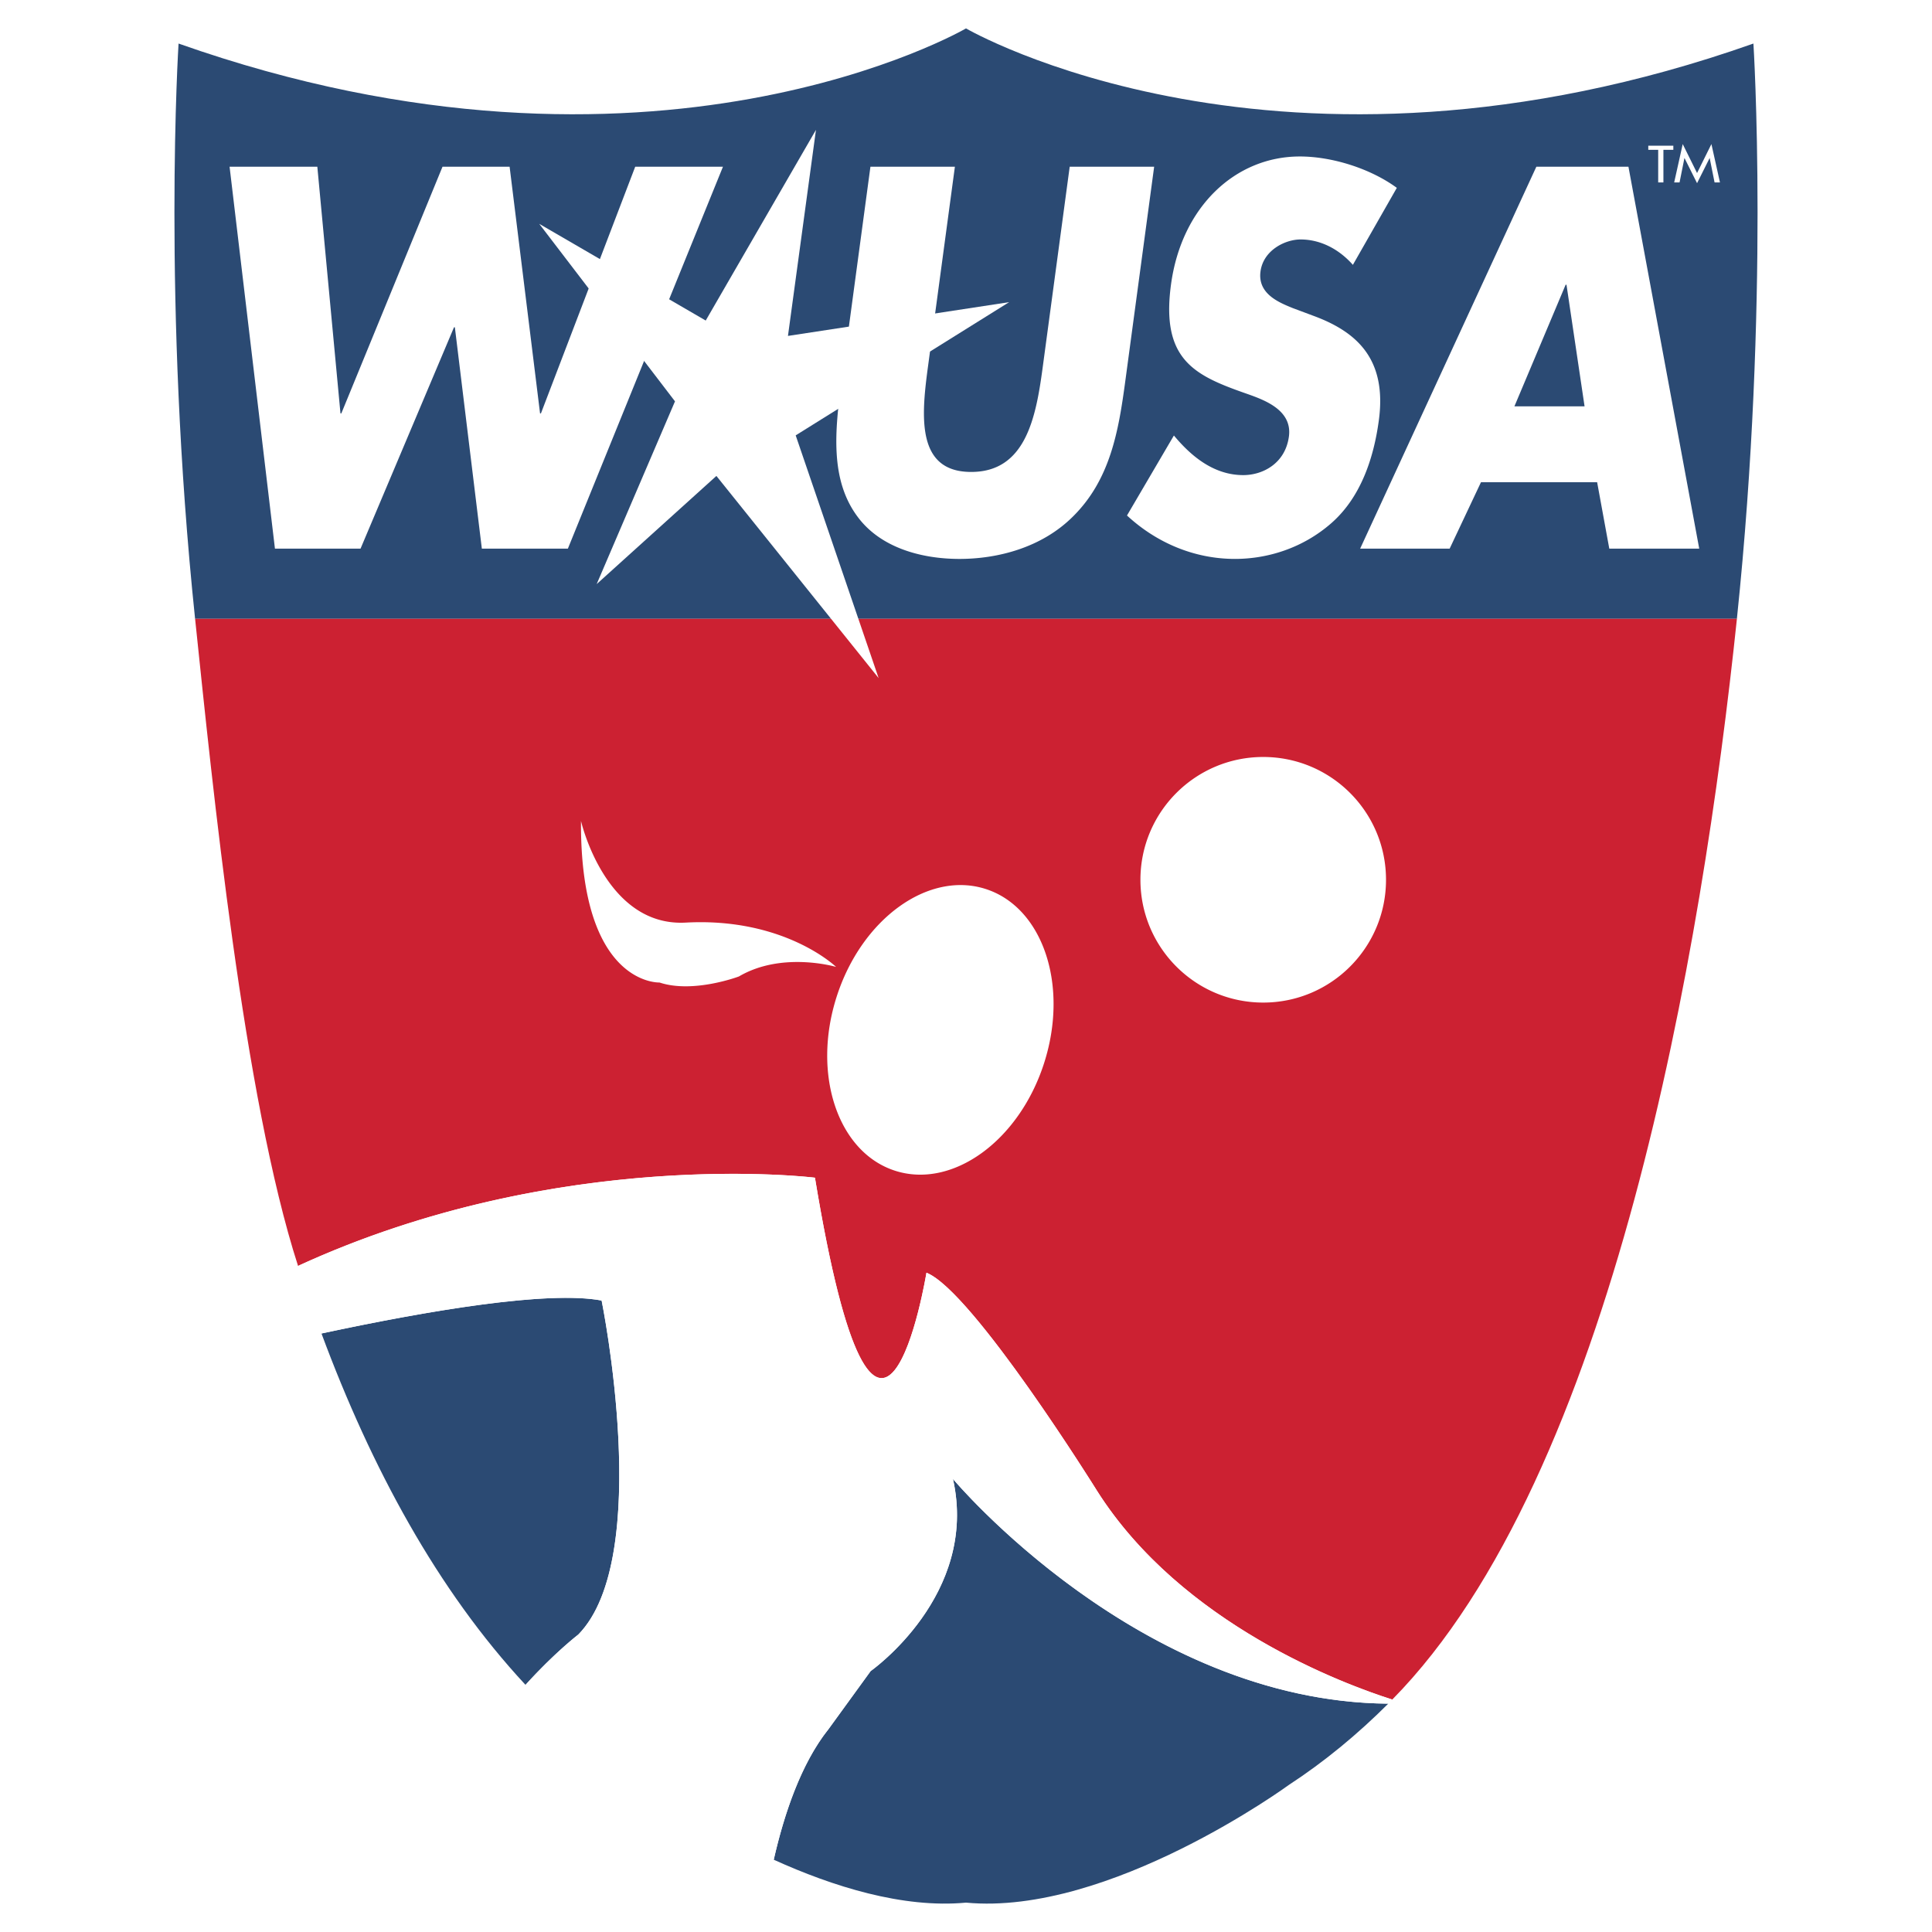 <svg xmlns="http://www.w3.org/2000/svg" width="2500" height="2500" viewBox="0 0 192.756 192.756"><g fill-rule="evenodd" clip-rule="evenodd"><path fill="#fff" d="M0 0h192.756v192.756H0V0z"/><path d="M174.939 4.345C127.604 21.06 96.377 2.834 96.377 2.834S65.153 21.06 17.815 4.345c0 0-1.648 25.852 1.649 57.392H173.29c3.3-31.54 1.649-57.392 1.649-57.392zM95.075 147.551c2.609 11.584-8.207 19.17-8.207 19.17l-4.219 5.812c-2.729 3.422-4.417 8.455-5.453 13.01 5.863 2.66 12.87 4.877 19.182 4.283 14.302 1.346 32.191-11.73 32.191-11.73 3.578-2.336 6.881-5.07 9.939-8.123-24.836-.178-43.433-22.422-43.433-22.422zM57.691 163.086c7.561-7.688 2.333-33.33 2.333-33.33-5.332-1.008-17.19.982-27.95 3.287 4.97 13.393 11.577 25.615 20.357 35.057 2.917-3.225 5.26-5.014 5.26-5.014z" fill="#2b4a73"/><path d="M19.465 61.737c1.733 16.587 4.842 47.763 10.272 64.563 26.099-12 51.571-8.799 51.571-8.799 6.363 38.562 11.125 9.479 11.125 9.479 4.61 1.83 16.997 21.725 16.997 21.725 8.469 13.4 24.795 19.373 29.477 20.859 22-22.326 30.924-74.714 34.385-107.827H19.465z" fill="#cc2132"/><path d="M109.43 148.705S97.043 128.81 92.433 126.98c0 0-4.761 29.084-11.125-9.479 0 0-25.472-3.201-51.571 8.799a167.251 167.251 0 0 0 2.337 6.742c10.76-2.305 22.619-4.295 27.95-3.287 0 0 5.227 25.643-2.333 33.33 0 0-2.343 1.789-5.259 5.014 3.553 3.822 7.459 7.191 11.756 9.996 0 0 5.587 4.08 13.008 7.447 1.036-4.555 2.724-9.588 5.453-13.01l4.219-5.812s10.815-7.586 8.207-19.17c0 0 18.597 22.244 43.433 22.422.133-.135.264-.273.398-.408-4.681-1.486-21.008-7.459-29.476-20.859zM57.965 81.906s2.421 10.579 10.448 10.142c9.879-.537 15.004 4.421 15.004 4.421s-5.366-1.588-9.696.953c0 0-4.556 1.723-7.918.604 0-.001-7.934.355-7.838-16.12zM126.033 100.027c6.766 0 12.25-5.486 12.25-12.252s-5.484-12.251-12.25-12.251c-6.768 0-12.252 5.485-12.252 12.251s5.485 12.252 12.252 12.252zM89.304 116.805c-5.713-1.836-8.322-9.619-5.826-17.381 2.497-7.763 9.151-12.567 14.865-10.729 5.713 1.836 8.32 9.62 5.824 17.382s-9.15 12.566-14.863 10.728zM165.959 18.199h-.521V14.95h-.989v-.416h2.5v.416h-.99v3.249zM168.066 15.776h-.011l-.485 2.423h-.537l.852-3.824 1.431 2.89 1.432-2.89.852 3.824h-.538l-.486-2.422h-.01l-1.25 2.5-1.25-2.501zM33.969 41.246h.085l10.095-24.612h6.695l3.038 24.612h.086l9.407-24.612h8.755L56.657 54.738h-8.583l-2.692-22.084h-.086l-9.325 22.084h-8.54l-4.526-38.104h8.755l2.309 24.612zM115.15 16.634l-2.887 21.448c-.662 4.907-1.486 9.761-5.207 13.444-3.129 3.128-7.539 4.238-11.328 4.238-3.789 0-7.899-1.11-10.187-4.238-2.729-3.683-2.247-8.537-1.586-13.444l2.888-21.448h8.427l-2.704 20.082c-.667 4.957-1.095 10.37 4.33 10.37s6.457-5.413 7.125-10.37l2.703-20.082h8.426zM134.977 26.424c-1.34-1.52-3.178-2.533-5.221-2.533-1.529 0-3.709 1.064-3.996 3.192-.299 2.229 1.834 3.091 3.201 3.648l2.029.759c4.295 1.571 7.41 4.256 6.578 10.438-.512 3.801-1.809 7.689-4.73 10.258-2.871 2.519-6.398 3.577-9.623 3.577-4.062 0-7.836-1.612-10.775-4.332l4.68-7.982c1.811 2.179 4.061 3.952 6.924 3.952 1.953 0 4.189-1.166 4.551-3.851.375-2.787-2.764-3.75-4.465-4.357-5.039-1.773-8.297-3.395-7.301-10.792 1.041-7.741 6.4-12.79 12.854-12.79 3.232 0 7.061 1.211 9.678 3.13l-4.384 7.683zM158.092 40.539h-6.998l5.109-12.129h.086l1.803 12.129zm1.254 7.573l1.213 6.626h8.973l-7.062-38.104h-9.188l-17.58 38.104h8.93l3.125-6.626h11.589z" fill="#fff"/><path fill="#fff" d="M81.409 12.956L70.41 31.981 53.8 22.333l13.544 17.71-7.814 18.233 11.945-10.792L87.66 67.652l-8.274-24.215 21.296-13.291-22.067 3.369 2.794-20.559z"/></g></svg>